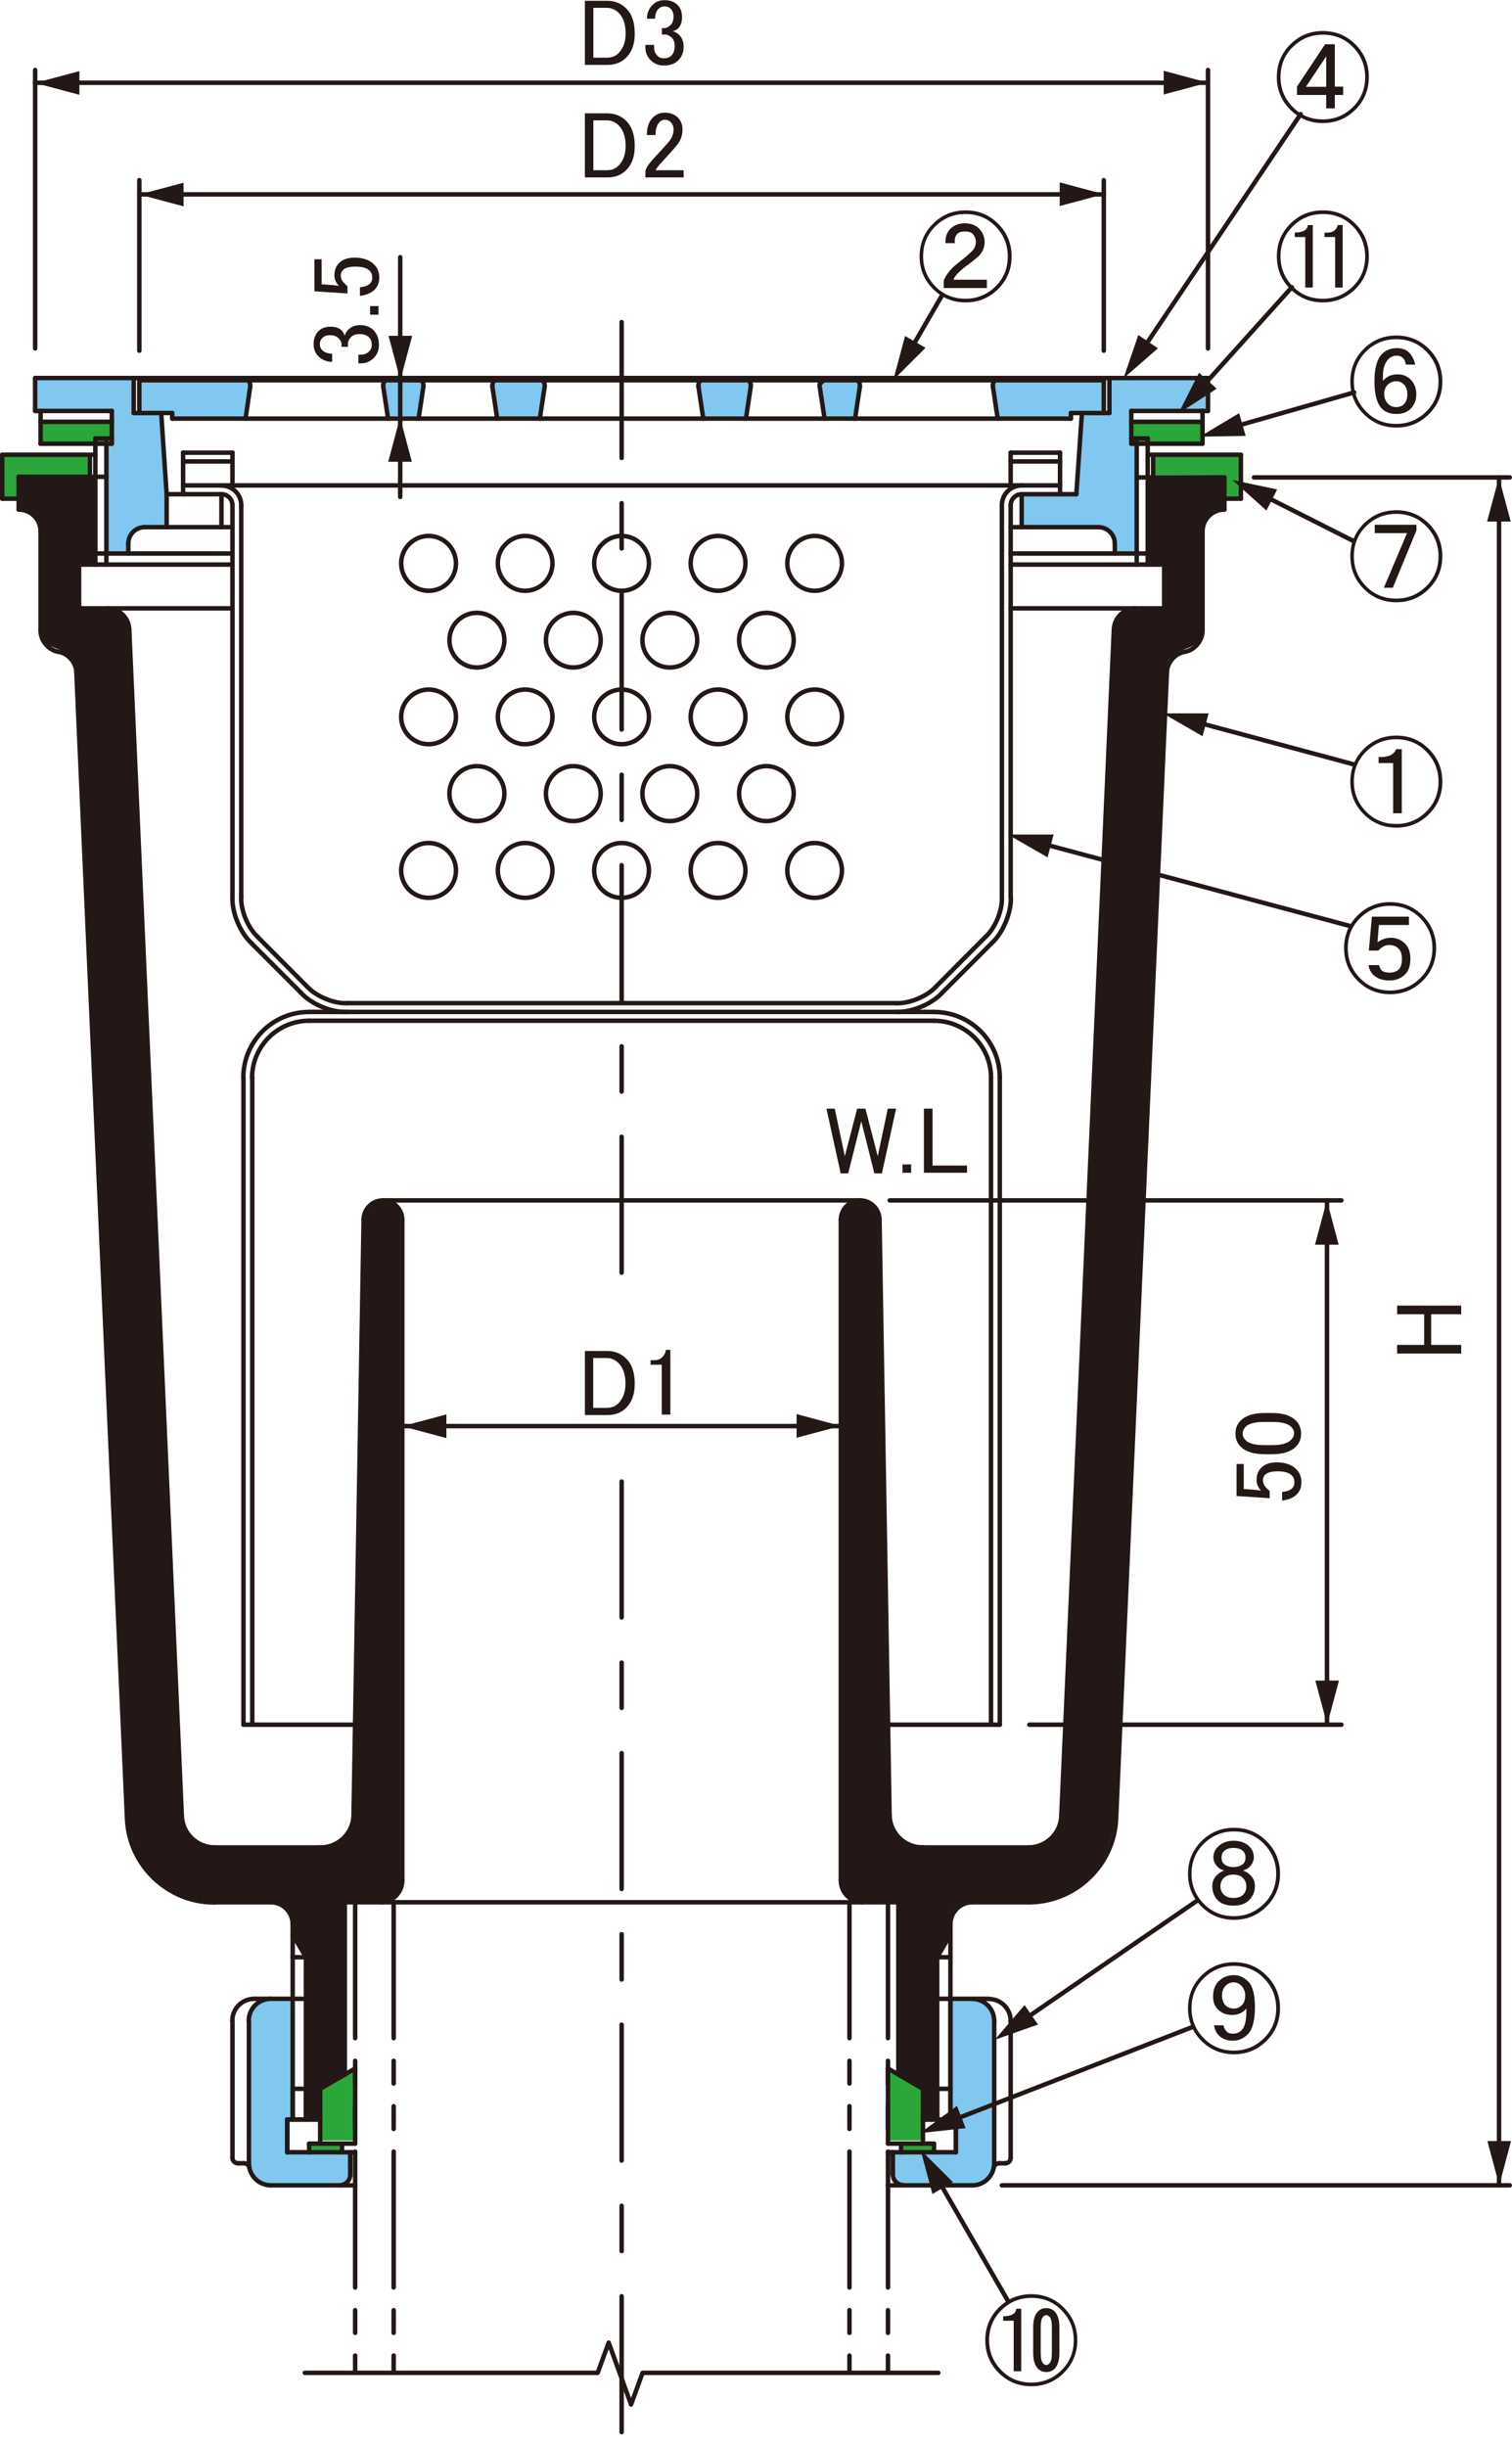 <?xml version="1.0" encoding="UTF-8"?>
<svg xmlns="http://www.w3.org/2000/svg" viewBox="0 0 94.64 153.08">
  <defs>
    <style>
      .cls-1, .cls-2, .cls-3 {
        fill: none;
        stroke: #231815;
        stroke-linecap: round;
        stroke-linejoin: round;
        stroke-width: .28px;
      }

      .cls-2 {
        stroke-dasharray: 8.5 1.42 1.42 1.42 1.42 1.42;
      }

      .cls-3 {
        stroke-dasharray: 8.5 2.83 2.83 2.83;
      }

      .cls-4 {
        fill: #80c8ef;
      }

      .cls-5 {
        fill: #231815;
      }

      .cls-6 {
        fill: #2aa738;
      }
    </style>
  </defs>
  <g id="_レイヤー_5" data-name="レイヤー 5">
    <path class="cls-5" d="M5.92,29.82l-4.7-.06-.06,2.02s1.05.24,1.14.53c.1.29.35.93.35.93l-.03,6.33s.06.45.29.67c.23.22.81.4.81.4,0,0,.73.43.89.59.16.16.21,1.07.21,1.07l3.19,71.62s.36,2.24,1.4,3.29c1.68,1.7,3.93,1.79,3.93,1.79h3.87s.67.13.86.41c.19.29.22.93.22.93l.21.96.66,1.11-.06,10.17h.99l.03-1.97,1.46-.9.03-10.74h1.78s1.13.04,1.46-.39c.45-.59.39-1.69.39-1.69l-.06-40.59s-.1-1.2-1.09-1.2-1.25,1.09-1.25,1.09l-.73,37.46s-.07.75-.45,1.1c-.38.35-1.07.7-1.07.7l-7.31.06s-.85-.12-1.24-.53-.67-1.35-.67-1.35l-3.23-74.3s-.14-.45-.3-.84c-.09-.23-.97-.46-.97-.46l-1.91-.05v-2.76h1.01l-.06-5.4Z"/>
    <rect class="cls-6" x="2.51" y="26.46" width="4.49" height="1.3"/>
    <polygon class="cls-6" points="5.63 29.72 5.63 28.37 .19 28.35 .19 31.1 1.17 31.1 1.17 29.76 5.63 29.72"/>
    <polygon class="cls-6" points="22.2 129.33 20.05 130.62 20 133.92 22.23 133.92 22.2 129.33"/>
    <rect class="cls-6" x="19.33" y="133.99" width="2.09" height=".62"/>
    <path class="cls-4" d="M18.38,124.99l-2,.03s-.28.28-.45.48-.34.73-.34.73l-.03,9.31s.25.59.45.76c.2.17.9.39.9.39l4.58-.03.28-.25.17-.28v-1.55l-3.94-.03-.03-2.02h.37l.03-7.54Z"/>
    <path class="cls-4" d="M2.2,23.7h6.19v2.14h1.7l.37,5.12-.03,2.02-1.45.02s-.47,0-.69.33c-.22.33-.23.64-.23.64l-.03.64-1.34.05-.04-7.13.34-.02v-1.78s-4.74-.06-4.74-.06l-.05-1.97Z"/>
    <polygon class="cls-4" points="8.73 23.84 15.54 23.81 15.7 24.07 15.7 24.32 15.36 26.17 10.79 26.2 10.76 25.87 8.7 25.81 8.73 23.84"/>
    <polygon class="cls-4" points="24.11 23.79 23.98 24.12 24.32 26.17 26.18 26.2 26.54 24.15 26.45 23.77 24.11 23.79"/>
    <polygon class="cls-4" points="30.98 23.81 30.81 24.2 31.17 26.17 33.79 26.24 34.14 24.23 33.95 23.79 30.98 23.81"/>
    <path class="cls-5" d="M71.88,29.82l4.7-.06.06,2.02s-1.05.24-1.14.53c-.1.29-.35.93-.35.93l.03,6.33s-.06.45-.29.67c-.23.22-.81.4-.81.4,0,0-.73.43-.89.59-.16.16-.21,1.07-.21,1.07l-3.19,71.62s-.36,2.24-1.4,3.29c-1.68,1.7-3.93,1.79-3.93,1.79h-3.87s-.67.13-.86.41c-.19.29-.22.93-.22.93l-.21.96-.66,1.11.06,10.17h-.99l-.03-1.97-1.46-.9-.03-10.74h-1.78s-1.13.04-1.46-.39c-.45-.59-.39-1.69-.39-1.69l.06-40.59s.1-1.2,1.09-1.2,1.25,1.09,1.25,1.09l.73,37.46s.07.75.45,1.1c.38.35,1.07.7,1.07.7l7.31.06s.85-.12,1.24-.53c.38-.42.67-1.35.67-1.35l3.23-74.3s.14-.45.3-.84c.09-.23.97-.46.97-.46l1.91-.05v-2.76h-1.01l.06-5.4Z"/>
    <rect class="cls-6" x="70.8" y="26.4" width="4.49" height="1.36"/>
    <polygon class="cls-6" points="72.17 29.72 72.17 28.37 77.61 28.35 77.61 31.1 76.63 31.1 76.63 29.76 72.17 29.72"/>
    <polygon class="cls-6" points="55.6 129.33 57.75 130.62 57.8 133.92 55.57 133.92 55.6 129.33"/>
    <rect class="cls-6" x="56.37" y="133.99" width="2.09" height=".62"/>
    <path class="cls-4" d="M59.42,124.99l2,.03s.28.28.45.48c.17.2.34.73.34.73l.03,9.31s-.25.59-.45.76c-.2.17-.9.39-.9.39l-4.58-.03-.28-.25-.17-.28v-1.55l3.94-.03.03-2.02h-.37l-.03-7.54Z"/>
    <polygon class="cls-4" points="69.07 23.84 62.26 23.81 62.1 24.07 62.1 24.32 62.44 26.17 67.01 26.2 67.04 25.87 69.1 25.81 69.07 23.84"/>
    <polygon class="cls-4" points="53.69 23.79 53.82 24.12 53.48 26.17 51.62 26.2 51.26 24.15 51.35 23.77 53.69 23.79"/>
    <polygon class="cls-4" points="46.82 23.81 46.99 24.2 46.63 26.17 44.01 26.24 43.66 24.23 43.85 23.79 46.82 23.81"/>
    <polygon class="cls-4" points="63.93 30.97 63.93 32.94 68.9 32.99 69.49 33.31 69.81 33.9 69.75 34.6 71.19 34.65 71.16 27.55 70.81 27.51 70.77 25.73 75.62 25.68 75.67 23.77 69.43 23.76 69.49 25.9 67.72 25.95 67.35 30.91 63.93 30.97"/>
  </g>
  <g id="_図" data-name="図">
    <g id="LINE">
      <line class="cls-1" x1="1.17" y1="29.83" x2="1.17" y2="31.88"/>
    </g>
    <g id="ARC">
      <path class="cls-1" d="M2.54,33.25c0-.76-.61-1.37-1.37-1.37h0"/>
    </g>
    <g id="LINE-2" data-name="LINE">
      <line class="cls-1" x1=".14" y1="28.45" x2=".14" y2="31.2"/>
    </g>
    <g id="LINE-3" data-name="LINE">
      <line class="cls-1" x1="1.52" y1="29.83" x2="1.52" y2="31.2"/>
    </g>
    <g id="LINE-4" data-name="LINE">
      <line class="cls-1" x1="5.97" y1="34.63" x2="5.97" y2="27.43"/>
    </g>
    <g id="LINE-5" data-name="LINE">
      <line class="cls-1" x1="2.54" y1="27.76" x2="2.54" y2="25.71"/>
    </g>
    <g id="LINE-6" data-name="LINE">
      <line class="cls-1" x1="2.54" y1="26.39" x2="7" y2="26.39"/>
    </g>
    <g id="LINE-7" data-name="LINE">
      <line class="cls-1" x1=".14" y1="28.45" x2="5.97" y2="28.45"/>
    </g>
    <g id="LINE-8" data-name="LINE">
      <line class="cls-1" x1="2.54" y1="27.76" x2="7" y2="27.76"/>
    </g>
    <g id="LINE-9" data-name="LINE">
      <line class="cls-1" x1="1.17" y1="29.83" x2="6.66" y2="29.83"/>
    </g>
    <g id="LINE-10" data-name="LINE">
      <line class="cls-1" x1="72.18" y1="28.5" x2="72.23" y2="28.45"/>
    </g>
    <g id="LINE-11" data-name="LINE">
      <line class="cls-1" x1="71.15" y1="27.77" x2="70.81" y2="27.42"/>
    </g>
    <g id="LINE-12" data-name="LINE">
      <line class="cls-1" x1="51.32" y1="24.02" x2="51.55" y2="23.79"/>
    </g>
    <g id="LINE-13" data-name="LINE">
      <line class="cls-1" x1="2.54" y1="33.25" x2="2.54" y2="39.43"/>
    </g>
    <g id="LINE-14" data-name="LINE">
      <line class="cls-1" x1="19.15" y1="122.45" x2="18.32" y2="122.45"/>
    </g>
    <g id="LINE-15" data-name="LINE">
      <line class="cls-1" x1="21.58" y1="129.79" x2="21.58" y2="119.01"/>
    </g>
    <g id="LINE-16" data-name="LINE">
      <line class="cls-1" x1="21.58" y1="119.01" x2="56.23" y2="119.01"/>
    </g>
    <g id="LINE-17" data-name="LINE">
      <line class="cls-1" x1="25.18" y1="117.64" x2="25.18" y2="76.32"/>
    </g>
    <g id="LINE-18" data-name="LINE">
      <line class="cls-1" x1="4.78" y1="42.07" x2="7.95" y2="113.77"/>
    </g>
    <g id="ARC-2" data-name="ARC">
      <path class="cls-1" d="M2.54,39.43c-.01.64.48,1.24,1.12,1.35"/>
    </g>
    <g id="ARC-3" data-name="ARC">
      <path class="cls-1" d="M4.78,42.07c-.01-.62-.51-1.19-1.11-1.29"/>
    </g>
    <g id="LINE-19" data-name="LINE">
      <line class="cls-1" x1="16.95" y1="119.01" x2="13.43" y2="119.01"/>
    </g>
    <g id="ARC-4" data-name="ARC">
      <path class="cls-1" d="M7.95,113.77c.11,2.92,2.56,5.27,5.48,5.25"/>
    </g>
    <g id="ARC-5" data-name="ARC">
      <path class="cls-1" d="M11.38,113.61c.04,1.1.96,1.97,2.06,1.97"/>
    </g>
    <g id="ARC-6" data-name="ARC">
      <path class="cls-1" d="M25.18,76.32c0-.67-.54-1.22-1.21-1.22s-1.2.53-1.21,1.2"/>
    </g>
    <g id="LINE-20" data-name="LINE">
      <line class="cls-1" x1="19.15" y1="122.45" x2="18.32" y2="121.02"/>
    </g>
    <g id="ARC-7" data-name="ARC">
      <path class="cls-1" d="M23.81,119.01c.76,0,1.37-.61,1.37-1.37h0"/>
    </g>
    <g id="ARC-8" data-name="ARC">
      <path class="cls-1" d="M20.07,115.58c1.12,0,2.04-.91,2.06-2.02"/>
    </g>
    <g id="LINE-21" data-name="LINE">
      <line class="cls-1" x1="22.76" y1="76.3" x2="22.13" y2="113.56"/>
    </g>
    <g id="LINE-22" data-name="LINE">
      <line class="cls-1" x1="4.95" y1="35.32" x2="4.95" y2="38.06"/>
    </g>
    <g id="LINE-23" data-name="LINE">
      <line class="cls-1" x1="8.09" y1="39.37" x2="11.38" y2="113.61"/>
    </g>
    <g id="LINE-24" data-name="LINE">
      <line class="cls-1" x1="20.07" y1="115.58" x2="13.43" y2="115.58"/>
    </g>
    <g id="LINE-25" data-name="LINE">
      <line class="cls-1" x1="75.27" y1="33.25" x2="75.27" y2="39.43"/>
    </g>
    <g id="LINE-26" data-name="LINE">
      <line class="cls-1" x1="59.49" y1="130.68" x2="59.49" y2="120.38"/>
    </g>
    <g id="LINE-27" data-name="LINE">
      <line class="cls-1" x1="58.66" y1="122.45" x2="59.49" y2="122.45"/>
    </g>
    <g id="LINE-28" data-name="LINE">
      <line class="cls-1" x1="56.23" y1="129.79" x2="56.23" y2="119.01"/>
    </g>
    <g id="LINE-29" data-name="LINE">
      <line class="cls-1" x1="52.63" y1="117.64" x2="52.63" y2="76.32"/>
    </g>
    <g id="LINE-30" data-name="LINE">
      <line class="cls-1" x1="73.04" y1="42.07" x2="69.86" y2="113.77"/>
    </g>
    <g id="ARC-9" data-name="ARC">
      <path class="cls-1" d="M76.64,31.88c-.76,0-1.37.61-1.37,1.37h0"/>
    </g>
    <g id="ARC-10" data-name="ARC">
      <path class="cls-1" d="M74.15,40.78c.63-.1,1.13-.71,1.12-1.35"/>
    </g>
    <g id="ARC-11" data-name="ARC">
      <path class="cls-1" d="M74.15,40.78c-.6.1-1.1.67-1.11,1.29"/>
    </g>
    <g id="LINE-31" data-name="LINE">
      <line class="cls-1" x1="60.86" y1="119.01" x2="64.38" y2="119.01"/>
    </g>
    <g id="ARC-12" data-name="ARC">
      <path class="cls-1" d="M64.38,119.01c2.92.02,5.37-2.33,5.48-5.25"/>
    </g>
    <g id="ARC-13" data-name="ARC">
      <path class="cls-1" d="M64.38,115.58c1.09,0,2.01-.87,2.05-1.97"/>
    </g>
    <g id="ARC-14" data-name="ARC">
      <path class="cls-1" d="M55.05,76.3c-.01-.67-.56-1.21-1.23-1.2-.66.02-1.19.56-1.19,1.22"/>
    </g>
    <g id="LINE-32" data-name="LINE">
      <line class="cls-1" x1="58.66" y1="122.45" x2="59.49" y2="121.02"/>
    </g>
    <g id="ARC-15" data-name="ARC">
      <path class="cls-1" d="M52.63,117.64c0,.76.61,1.37,1.37,1.37h0"/>
    </g>
    <g id="ARC-16" data-name="ARC">
      <path class="cls-1" d="M55.68,113.56c.02,1.12.94,2.02,2.06,2.02"/>
    </g>
    <g id="LINE-33" data-name="LINE">
      <line class="cls-1" x1="55.05" y1="76.3" x2="55.68" y2="113.56"/>
    </g>
    <g id="LINE-34" data-name="LINE">
      <line class="cls-1" x1="72.87" y1="35.32" x2="72.87" y2="38.06"/>
    </g>
    <g id="LINE-35" data-name="LINE">
      <line class="cls-1" x1="69.72" y1="39.37" x2="66.43" y2="113.61"/>
    </g>
    <g id="LINE-36" data-name="LINE">
      <line class="cls-1" x1="57.74" y1="115.58" x2="64.38" y2="115.58"/>
    </g>
    <g id="LINE-37" data-name="LINE">
      <line class="cls-1" x1="23.97" y1="75.1" x2="53.84" y2="75.1"/>
    </g>
    <g id="ARC-17" data-name="ARC">
      <path class="cls-1" d="M8.09,39.37c-.03-.73-.64-1.31-1.37-1.31"/>
    </g>
    <g id="ARC-18" data-name="ARC">
      <path class="cls-1" d="M71.09,38.06c-.73,0-1.34.58-1.37,1.31"/>
    </g>
    <g id="ARC-19" data-name="ARC">
      <path class="cls-1" d="M18.32,120.38c0-.75-.61-1.37-1.37-1.37h0"/>
    </g>
    <g id="LINE-38" data-name="LINE">
      <line class="cls-1" x1="5.63" y1="28.45" x2="5.63" y2="29.83"/>
    </g>
    <g id="LINE-39" data-name="LINE">
      <line class="cls-1" x1="77.67" y1="28.45" x2="77.67" y2="31.2"/>
    </g>
    <g id="LINE-40" data-name="LINE">
      <line class="cls-1" x1=".14" y1="31.2" x2="1.52" y2="31.2"/>
    </g>
    <g id="LINE-41" data-name="LINE">
      <line class="cls-1" x1="77.67" y1="31.2" x2="76.3" y2="31.2"/>
    </g>
    <g id="LINE-42" data-name="LINE">
      <line class="cls-1" x1="72.87" y1="35.32" x2="63.26" y2="35.32"/>
    </g>
    <g id="LINE-43" data-name="LINE">
      <line class="cls-1" x1="72.87" y1="38.06" x2="63.26" y2="38.06"/>
    </g>
    <g id="LINE-44" data-name="LINE">
      <line class="cls-1" x1="4.95" y1="35.32" x2="14.55" y2="35.32"/>
    </g>
    <g id="LINE-45" data-name="LINE">
      <line class="cls-1" x1="4.95" y1="38.06" x2="14.55" y2="38.06"/>
    </g>
    <g id="LINE-46" data-name="LINE">
      <line class="cls-1" x1="17.98" y1="134.65" x2="17.98" y2="132.6"/>
    </g>
    <g id="LINE-47" data-name="LINE">
      <line class="cls-1" x1="59.83" y1="134.65" x2="59.83" y2="132.6"/>
    </g>
    <g id="LINE-48" data-name="LINE">
      <line class="cls-1" x1="19.35" y1="134.11" x2="19.35" y2="134.65"/>
    </g>
    <g id="LINE-49" data-name="LINE">
      <line class="cls-1" x1="21.41" y1="134.11" x2="21.41" y2="134.65"/>
    </g>
    <g id="LINE-50" data-name="LINE">
      <line class="cls-1" x1="58.46" y1="134.11" x2="58.46" y2="134.65"/>
    </g>
    <g id="LINE-51" data-name="LINE">
      <line class="cls-1" x1="56.4" y1="134.11" x2="56.4" y2="134.65"/>
    </g>
    <g id="LINE-52" data-name="LINE">
      <line class="cls-1" x1="20.04" y1="130.68" x2="20.04" y2="134.11"/>
    </g>
    <g id="LINE-53" data-name="LINE">
      <line class="cls-1" x1="57.77" y1="130.68" x2="57.77" y2="134.11"/>
    </g>
    <g id="LINE-54" data-name="LINE">
      <line class="cls-1" x1="18.32" y1="132.6" x2="18.32" y2="130.68"/>
    </g>
    <g id="LINE-55" data-name="LINE">
      <line class="cls-1" x1="19.15" y1="130.68" x2="19.15" y2="132.6"/>
    </g>
    <g id="LINE-56" data-name="LINE">
      <line class="cls-1" x1="17.98" y1="132.6" x2="20.04" y2="132.6"/>
    </g>
    <g id="LINE-57" data-name="LINE">
      <line class="cls-1" x1="18.32" y1="130.68" x2="20.04" y2="130.68"/>
    </g>
    <g id="LINE-58" data-name="LINE">
      <line class="cls-1" x1="57.77" y1="130.68" x2="59.49" y2="130.68"/>
    </g>
    <g id="LINE-59" data-name="LINE">
      <line class="cls-1" x1="59.83" y1="132.6" x2="57.77" y2="132.6"/>
    </g>
    <g id="LINE-60" data-name="LINE">
      <line class="cls-1" x1="59.49" y1="132.6" x2="59.49" y2="130.68"/>
    </g>
    <g id="LINE-61" data-name="LINE">
      <line class="cls-1" x1="58.66" y1="130.68" x2="58.66" y2="132.6"/>
    </g>
    <g id="LINE-62" data-name="LINE">
      <line class="cls-1" x1="17.98" y1="134.65" x2="17.98" y2="132.6"/>
    </g>
    <g id="ARC-20" data-name="ARC">
      <path class="cls-1" d="M15.58,135.34c0,.76.61,1.38,1.38,1.38h0"/>
    </g>
    <g id="LINE-63" data-name="LINE">
      <line class="cls-1" x1="21.93" y1="136.02" x2="21.93" y2="134.65"/>
    </g>
    <g id="ARC-21" data-name="ARC">
      <path class="cls-1" d="M21.24,136.72c.38,0,.69-.31.69-.69h0"/>
    </g>
    <g id="LINE-64" data-name="LINE">
      <line class="cls-1" x1="59.83" y1="134.65" x2="59.83" y2="132.6"/>
    </g>
    <g id="LINE-65" data-name="LINE">
      <line class="cls-1" x1="59.49" y1="132.6" x2="59.49" y2="125.05"/>
    </g>
    <g id="ARC-22" data-name="ARC">
      <path class="cls-1" d="M60.86,136.72c.76,0,1.37-.62,1.37-1.38h0"/>
    </g>
    <g id="LINE-66" data-name="LINE">
      <line class="cls-1" x1="55.88" y1="136.02" x2="55.88" y2="134.65"/>
    </g>
    <g id="ARC-23" data-name="ARC">
      <path class="cls-1" d="M55.88,136.02c0,.39.31.69.69.69h0"/>
    </g>
    <g id="LINE-67" data-name="LINE">
      <line class="cls-1" x1="59.83" y1="132.6" x2="57.77" y2="132.6"/>
    </g>
    <g id="LINE-68" data-name="LINE">
      <line class="cls-1" x1="55.88" y1="136.02" x2="55.88" y2="134.65"/>
    </g>
    <g id="LINE-69" data-name="LINE">
      <line class="cls-1" x1="21.93" y1="136.02" x2="21.93" y2="134.65"/>
    </g>
    <g id="LINE-70" data-name="LINE">
      <line class="cls-1" x1="19.15" y1="125.05" x2="19.15" y2="122.45"/>
    </g>
    <g id="LINE-71" data-name="LINE">
      <line class="cls-1" x1="19.15" y1="125.05" x2="19.15" y2="132.6"/>
    </g>
    <g id="LINE-72" data-name="LINE">
      <line class="cls-1" x1="18.32" y1="132.6" x2="18.32" y2="130.89"/>
    </g>
    <g id="LINE-73" data-name="LINE">
      <line class="cls-1" x1="18.32" y1="130.68" x2="18.32" y2="120.38"/>
    </g>
    <g id="LINE-74" data-name="LINE">
      <line class="cls-1" x1="58.66" y1="130.68" x2="58.66" y2="132.6"/>
    </g>
    <g id="LINE-75" data-name="LINE">
      <line class="cls-1" x1="58.66" y1="130.68" x2="58.66" y2="122.45"/>
    </g>
    <g id="LINE-76" data-name="LINE">
      <line class="cls-1" x1="20.04" y1="132.6" x2="17.98" y2="132.6"/>
    </g>
    <g id="ARC-24" data-name="ARC">
      <path class="cls-1" d="M60.86,119.01c-.76,0-1.37.62-1.37,1.37h0"/>
    </g>
    <g id="ARC-25" data-name="ARC">
      <path class="cls-1" d="M62.92,135.34c.19,0,.34-.15.34-.34h0"/>
    </g>
    <g id="LINE-77" data-name="LINE">
      <line class="cls-1" x1="62.54" y1="135.34" x2="62.92" y2="135.34"/>
    </g>
    <g id="ARC-26" data-name="ARC">
      <path class="cls-1" d="M62.54,135.34c-.16,0-.3.12-.34.27"/>
    </g>
    <g id="ARC-27" data-name="ARC">
      <path class="cls-1" d="M14.55,135c0,.19.16.34.34.34h0"/>
    </g>
    <g id="LINE-78" data-name="LINE">
      <line class="cls-1" x1="15.27" y1="135.34" x2="14.89" y2="135.34"/>
    </g>
    <g id="ARC-28" data-name="ARC">
      <path class="cls-1" d="M15.61,135.61c-.03-.15-.18-.28-.34-.27"/>
    </g>
    <g id="LINE-79" data-name="LINE">
      <line class="cls-1" x1="72.18" y1="28.45" x2="72.18" y2="29.87"/>
    </g>
    <g id="LINE-80" data-name="LINE">
      <line class="cls-1" x1="76.64" y1="29.87" x2="76.64" y2="31.88"/>
    </g>
    <g id="LINE-81" data-name="LINE">
      <line class="cls-1" x1="76.3" y1="29.87" x2="76.3" y2="31.2"/>
    </g>
    <g id="ARC-29" data-name="ARC">
      <path class="cls-1" d="M15.92,125.05c-.76,0-1.38.61-1.38,1.37h0"/>
    </g>
    <g id="ARC-30" data-name="ARC">
      <path class="cls-1" d="M16.95,125.05c-.76,0-1.38.61-1.38,1.37h0"/>
    </g>
    <g id="ARC-31" data-name="ARC">
      <path class="cls-1" d="M62.23,126.43c0-.76-.61-1.37-1.37-1.37h0"/>
    </g>
    <g id="ARC-32" data-name="ARC">
      <path class="cls-1" d="M63.26,126.43c0-.76-.61-1.37-1.37-1.37h0"/>
    </g>
    <g id="LINE-82" data-name="LINE">
      <line class="cls-1" x1="62.23" y1="135.34" x2="62.23" y2="126.43"/>
    </g>
    <g id="LINE-83" data-name="LINE">
      <line class="cls-1" x1="58.66" y1="125.05" x2="61.89" y2="125.05"/>
    </g>
    <g id="LINE-84" data-name="LINE">
      <line class="cls-1" x1="63.26" y1="126.43" x2="63.26" y2="135"/>
    </g>
    <g id="LINE-85" data-name="LINE">
      <line class="cls-1" x1="15.92" y1="125.05" x2="19.15" y2="125.05"/>
    </g>
    <g id="LINE-86" data-name="LINE">
      <line class="cls-1" x1="14.55" y1="126.43" x2="14.55" y2="135"/>
    </g>
    <g id="LINE-87" data-name="LINE">
      <line class="cls-1" x1="15.58" y1="135.34" x2="15.58" y2="126.43"/>
    </g>
    <g id="LINE-88" data-name="LINE">
      <line class="cls-1" x1="6.66" y1="34.63" x2="6.66" y2="27.43"/>
    </g>
    <g id="LINE-89" data-name="LINE">
      <line class="cls-1" x1="5.97" y1="27.43" x2="7" y2="27.43"/>
    </g>
    <g id="LINE-90" data-name="LINE">
      <line class="cls-1" x1="7" y1="25.71" x2="2.2" y2="25.71"/>
    </g>
    <g id="LINE-91" data-name="LINE">
      <line class="cls-1" x1="2.2" y1="25.71" x2="2.2" y2="23.65"/>
    </g>
    <g id="LINE-92" data-name="LINE">
      <line class="cls-1" x1="71.84" y1="34.63" x2="71.84" y2="27.43"/>
    </g>
    <g id="LINE-93" data-name="LINE">
      <line class="cls-1" x1="71.15" y1="34.63" x2="71.15" y2="27.43"/>
    </g>
    <g id="LINE-94" data-name="LINE">
      <line class="cls-1" x1="71.84" y1="27.43" x2="70.81" y2="27.43"/>
    </g>
    <g id="LINE-95" data-name="LINE">
      <line class="cls-1" x1="70.81" y1="27.76" x2="70.81" y2="25.71"/>
    </g>
    <g id="LINE-96" data-name="LINE">
      <line class="cls-1" x1="75.61" y1="25.71" x2="75.61" y2="23.65"/>
    </g>
    <g id="LINE-97" data-name="LINE">
      <line class="cls-1" x1="75.61" y1="23.65" x2="2.2" y2="23.65"/>
    </g>
    <g id="LINE-98" data-name="LINE">
      <line class="cls-1" x1="70.81" y1="25.71" x2="75.61" y2="25.71"/>
    </g>
    <g id="LINE-99" data-name="LINE">
      <line class="cls-1" x1="75.27" y1="26.39" x2="70.81" y2="26.39"/>
    </g>
    <g id="LINE-100" data-name="LINE">
      <line class="cls-1" x1="75.27" y1="27.76" x2="75.27" y2="25.71"/>
    </g>
    <g id="CIRCLE">
      <path class="cls-1" d="M28.54,35.24c0-.94-.77-1.71-1.71-1.71s-1.72.77-1.72,1.71.76,1.72,1.72,1.72,1.71-.77,1.71-1.72h0Z"/>
    </g>
    <g id="CIRCLE-2" data-name="CIRCLE">
      <path class="cls-1" d="M34.58,35.24c0-.94-.77-1.71-1.71-1.71s-1.71.77-1.71,1.71.76,1.72,1.71,1.72,1.71-.77,1.71-1.72h0Z"/>
    </g>
    <g id="CIRCLE-3" data-name="CIRCLE">
      <path class="cls-1" d="M40.62,35.24c0-.94-.77-1.71-1.71-1.71s-1.72.77-1.72,1.71.77,1.72,1.72,1.72,1.71-.77,1.71-1.72h0Z"/>
    </g>
    <g id="CIRCLE-4" data-name="CIRCLE">
      <path class="cls-1" d="M46.66,35.24c0-.94-.77-1.71-1.72-1.71s-1.71.77-1.71,1.71.77,1.72,1.71,1.72,1.72-.77,1.72-1.72h0Z"/>
    </g>
    <g id="CIRCLE-5" data-name="CIRCLE">
      <path class="cls-1" d="M52.7,35.24c0-.94-.77-1.71-1.71-1.71s-1.71.77-1.71,1.71.77,1.72,1.71,1.72,1.71-.77,1.71-1.72h0Z"/>
    </g>
    <g id="CIRCLE-6" data-name="CIRCLE">
      <path class="cls-1" d="M28.54,44.85c0-.95-.77-1.71-1.71-1.71s-1.72.77-1.72,1.71.76,1.71,1.72,1.71,1.71-.77,1.71-1.71h0Z"/>
    </g>
    <g id="CIRCLE-7" data-name="CIRCLE">
      <path class="cls-1" d="M34.58,44.85c0-.95-.77-1.71-1.71-1.71s-1.71.77-1.71,1.71.76,1.71,1.71,1.71,1.71-.77,1.71-1.71h0Z"/>
    </g>
    <g id="CIRCLE-8" data-name="CIRCLE">
      <path class="cls-1" d="M40.62,44.85c0-.95-.77-1.71-1.71-1.71s-1.72.77-1.72,1.71.77,1.71,1.72,1.71,1.71-.77,1.71-1.71h0Z"/>
    </g>
    <g id="CIRCLE-9" data-name="CIRCLE">
      <path class="cls-1" d="M46.66,44.85c0-.95-.77-1.71-1.72-1.71s-1.71.77-1.71,1.71.77,1.71,1.71,1.71,1.72-.77,1.72-1.71h0Z"/>
    </g>
    <g id="CIRCLE-10" data-name="CIRCLE">
      <path class="cls-1" d="M52.7,44.85c0-.95-.77-1.71-1.71-1.71s-1.71.77-1.71,1.71.77,1.71,1.71,1.71,1.71-.77,1.71-1.71h0Z"/>
    </g>
    <g id="CIRCLE-11" data-name="CIRCLE">
      <path class="cls-1" d="M28.54,54.46c0-.95-.77-1.72-1.71-1.72s-1.72.77-1.72,1.72.76,1.71,1.72,1.71,1.71-.76,1.71-1.71h0Z"/>
    </g>
    <g id="CIRCLE-12" data-name="CIRCLE">
      <path class="cls-1" d="M34.58,54.46c0-.95-.77-1.72-1.71-1.72s-1.71.77-1.71,1.72.76,1.71,1.71,1.71,1.71-.76,1.71-1.71h0Z"/>
    </g>
    <g id="CIRCLE-13" data-name="CIRCLE">
      <path class="cls-1" d="M40.62,54.46c0-.95-.77-1.72-1.71-1.72s-1.72.77-1.72,1.72.77,1.71,1.72,1.71,1.71-.76,1.71-1.71h0Z"/>
    </g>
    <g id="CIRCLE-14" data-name="CIRCLE">
      <path class="cls-1" d="M46.66,54.46c0-.95-.77-1.72-1.72-1.72s-1.71.77-1.71,1.72.77,1.71,1.71,1.71,1.72-.76,1.72-1.71h0Z"/>
    </g>
    <g id="CIRCLE-15" data-name="CIRCLE">
      <path class="cls-1" d="M52.7,54.46c0-.95-.77-1.72-1.71-1.72s-1.71.77-1.71,1.72.77,1.71,1.71,1.71,1.71-.76,1.71-1.71h0Z"/>
    </g>
    <g id="CIRCLE-16" data-name="CIRCLE">
      <path class="cls-1" d="M31.57,40.05c0-.94-.77-1.71-1.72-1.71s-1.72.77-1.72,1.71.77,1.71,1.72,1.71,1.72-.77,1.72-1.71h0Z"/>
    </g>
    <g id="CIRCLE-17" data-name="CIRCLE">
      <path class="cls-1" d="M31.57,49.65c0-.94-.77-1.72-1.72-1.72s-1.72.77-1.72,1.72.77,1.72,1.72,1.72,1.72-.77,1.72-1.72h0Z"/>
    </g>
    <g id="CIRCLE-18" data-name="CIRCLE">
      <path class="cls-1" d="M37.6,40.05c0-.94-.77-1.71-1.71-1.71s-1.72.77-1.72,1.71.77,1.71,1.72,1.71,1.71-.77,1.71-1.71h0Z"/>
    </g>
    <g id="CIRCLE-19" data-name="CIRCLE">
      <path class="cls-1" d="M37.6,49.65c0-.94-.77-1.72-1.71-1.72s-1.72.77-1.72,1.72.77,1.72,1.72,1.72,1.71-.77,1.71-1.72h0Z"/>
    </g>
    <g id="CIRCLE-20" data-name="CIRCLE">
      <path class="cls-1" d="M43.64,40.05c0-.94-.76-1.71-1.71-1.71s-1.72.77-1.72,1.71.76,1.71,1.72,1.71,1.71-.77,1.71-1.71h0Z"/>
    </g>
    <g id="CIRCLE-21" data-name="CIRCLE">
      <path class="cls-1" d="M43.64,49.65c0-.94-.76-1.72-1.71-1.72s-1.72.77-1.72,1.72.76,1.72,1.72,1.72,1.71-.77,1.71-1.72h0Z"/>
    </g>
    <g id="CIRCLE-22" data-name="CIRCLE">
      <path class="cls-1" d="M49.68,40.05c0-.94-.77-1.71-1.71-1.71s-1.71.77-1.71,1.71.76,1.71,1.71,1.71,1.71-.77,1.71-1.71h0Z"/>
    </g>
    <g id="CIRCLE-23" data-name="CIRCLE">
      <path class="cls-1" d="M49.68,49.65c0-.94-.77-1.72-1.71-1.72s-1.71.77-1.71,1.72.76,1.72,1.71,1.72,1.71-.77,1.71-1.72h0Z"/>
    </g>
    <g id="LINE-101" data-name="LINE">
      <line class="cls-1" x1="69.44" y1="23.65" x2="69.44" y2="25.84"/>
    </g>
    <g id="LINE-102" data-name="LINE">
      <line class="cls-1" x1="63.95" y1="32.98" x2="63.95" y2="30.92"/>
    </g>
    <g id="ARC-33" data-name="ARC">
      <path class="cls-1" d="M69.78,34.01c0-.57-.46-1.03-1.03-1.03h0"/>
    </g>
    <g id="LINE-103" data-name="LINE">
      <line class="cls-1" x1="69.78" y1="34.01" x2="69.78" y2="34.63"/>
    </g>
    <g id="LINE-104" data-name="LINE">
      <line class="cls-1" x1="68.75" y1="32.98" x2="63.26" y2="32.98"/>
    </g>
    <g id="LINE-105" data-name="LINE">
      <line class="cls-1" x1="66.35" y1="28.32" x2="63.26" y2="28.32"/>
    </g>
    <g id="LINE-106" data-name="LINE">
      <line class="cls-1" x1="66.35" y1="28.87" x2="63.26" y2="28.87"/>
    </g>
    <g id="LINE-107" data-name="LINE">
      <line class="cls-1" x1="63.26" y1="28.32" x2="63.26" y2="30.37"/>
    </g>
    <g id="LINE-108" data-name="LINE">
      <line class="cls-1" x1="66.35" y1="28.32" x2="66.35" y2="30.92"/>
    </g>
    <g id="LINE-109" data-name="LINE">
      <line class="cls-1" x1="11.46" y1="30.37" x2="66.35" y2="30.37"/>
    </g>
    <g id="ARC-34" data-name="ARC">
      <path class="cls-1" d="M63.95,30.37c-.68,0-1.24.55-1.24,1.23h0"/>
    </g>
    <g id="ARC-35" data-name="ARC">
      <path class="cls-1" d="M63.95,30.92c-.38,0-.69.31-.69.69h0"/>
    </g>
    <g id="LINE-110" data-name="LINE">
      <line class="cls-1" x1="63.26" y1="31.61" x2="63.26" y2="56.11"/>
    </g>
    <g id="LINE-111" data-name="LINE">
      <line class="cls-1" x1="62.71" y1="31.61" x2="62.71" y2="56.11"/>
    </g>
    <g id="ARC-36" data-name="ARC">
      <path class="cls-1" d="M61.67,58.63c.62-.55,1.09-1.69,1.04-2.52"/>
    </g>
    <g id="ARC-37" data-name="ARC">
      <path class="cls-1" d="M62.06,59.02c.71-.63,1.26-1.95,1.21-2.91"/>
    </g>
    <g id="LINE-112" data-name="LINE">
      <line class="cls-1" x1="62.06" y1="59.02" x2="58.98" y2="62.1"/>
    </g>
    <g id="LINE-113" data-name="LINE">
      <line class="cls-1" x1="61.67" y1="58.63" x2="58.59" y2="61.72"/>
    </g>
    <g id="ARC-38" data-name="ARC">
      <path class="cls-1" d="M56.07,63.31c.96.05,2.28-.5,2.91-1.21"/>
    </g>
    <g id="ARC-39" data-name="ARC">
      <path class="cls-1" d="M56.07,62.76c.83.05,1.98-.43,2.52-1.04"/>
    </g>
    <g id="LINE-114" data-name="LINE">
      <line class="cls-1" x1="55.6" y1="107.9" x2="62.58" y2="107.9"/>
    </g>
    <g id="LINE-115" data-name="LINE">
      <line class="cls-1" x1="15.24" y1="107.9" x2="22.21" y2="107.9"/>
    </g>
    <g id="LINE-116" data-name="LINE">
      <line class="cls-1" x1="15.75" y1="59.02" x2="18.83" y2="62.1"/>
    </g>
    <g id="LINE-117" data-name="LINE">
      <line class="cls-1" x1="16.14" y1="58.63" x2="19.22" y2="61.72"/>
    </g>
    <g id="ARC-40" data-name="ARC">
      <path class="cls-1" d="M14.55,56.11c-.05.96.49,2.28,1.21,2.91"/>
    </g>
    <g id="ARC-41" data-name="ARC">
      <path class="cls-1" d="M15.1,56.11c-.05.83.43,1.97,1.05,2.52"/>
    </g>
    <g id="LINE-118" data-name="LINE">
      <line class="cls-1" x1="11.46" y1="28.32" x2="14.55" y2="28.32"/>
    </g>
    <g id="LINE-119" data-name="LINE">
      <line class="cls-1" x1="11.46" y1="28.87" x2="14.55" y2="28.87"/>
    </g>
    <g id="LINE-120" data-name="LINE">
      <line class="cls-1" x1="14.55" y1="28.32" x2="14.55" y2="30.37"/>
    </g>
    <g id="LINE-121" data-name="LINE">
      <line class="cls-1" x1="11.46" y1="28.32" x2="11.46" y2="30.92"/>
    </g>
    <g id="ARC-42" data-name="ARC">
      <path class="cls-1" d="M14.55,31.61c0-.38-.3-.69-.68-.69h0"/>
    </g>
    <g id="LINE-122" data-name="LINE">
      <line class="cls-1" x1="8.37" y1="23.65" x2="8.37" y2="25.84"/>
    </g>
    <g id="LINE-123" data-name="LINE">
      <line class="cls-1" x1="13.86" y1="32.98" x2="13.86" y2="30.92"/>
    </g>
    <g id="LINE-124" data-name="LINE">
      <line class="cls-1" x1="9.06" y1="32.98" x2="14.55" y2="32.98"/>
    </g>
    <g id="ARC-43" data-name="ARC">
      <path class="cls-1" d="M9.06,32.98c-.57,0-1.03.46-1.03,1.03h0"/>
    </g>
    <g id="LINE-125" data-name="LINE">
      <line class="cls-1" x1="8.03" y1="34.01" x2="8.03" y2="34.63"/>
    </g>
    <g id="LINE-126" data-name="LINE">
      <line class="cls-1" x1="67.03" y1="25.84" x2="67.03" y2="26.19"/>
    </g>
    <g id="LINE-127" data-name="LINE">
      <line class="cls-1" x1="69.44" y1="25.84" x2="67.03" y2="25.84"/>
    </g>
    <g id="LINE-128" data-name="LINE">
      <line class="cls-1" x1="10.78" y1="25.84" x2="10.78" y2="26.19"/>
    </g>
    <g id="LINE-129" data-name="LINE">
      <line class="cls-1" x1="8.37" y1="25.84" x2="10.78" y2="25.84"/>
    </g>
    <g id="LINE-130" data-name="LINE">
      <line class="cls-1" x1="67.03" y1="26.19" x2="10.78" y2="26.19"/>
    </g>
    <g id="LINE-131" data-name="LINE">
      <line class="cls-1" x1="69.09" y1="25.84" x2="69.09" y2="23.79"/>
    </g>
    <g id="LINE-132" data-name="LINE">
      <line class="cls-1" x1="8.72" y1="25.84" x2="8.72" y2="23.79"/>
    </g>
    <g id="LINE-133" data-name="LINE">
      <line class="cls-1" x1="69.09" y1="23.79" x2="8.72" y2="23.79"/>
    </g>
    <g id="LINE-134" data-name="LINE">
      <line class="cls-1" x1="67.37" y1="30.92" x2="67.72" y2="25.84"/>
    </g>
    <g id="LINE-135" data-name="LINE">
      <line class="cls-1" x1="63.95" y1="30.92" x2="67.37" y2="30.92"/>
    </g>
    <g id="LINE-136" data-name="LINE">
      <line class="cls-1" x1="10.43" y1="30.92" x2="10.09" y2="25.84"/>
    </g>
    <g id="LINE-137" data-name="LINE">
      <line class="cls-1" x1="10.43" y1="30.92" x2="13.86" y2="30.92"/>
    </g>
    <g id="LINE-138" data-name="LINE">
      <line class="cls-1" x1="10.43" y1="30.92" x2="10.43" y2="32.98"/>
    </g>
    <g id="ARC-44" data-name="ARC">
      <path class="cls-1" d="M43.86,23.79c-.11.09-.17.28-.14.41"/>
    </g>
    <g id="LINE-139" data-name="LINE">
      <line class="cls-1" x1="44.02" y1="26.19" x2="43.72" y2="24.2"/>
    </g>
    <g id="ARC-45" data-name="ARC">
      <path class="cls-1" d="M34.09,24.2c.03-.14-.03-.32-.14-.41"/>
    </g>
    <g id="LINE-140" data-name="LINE">
      <line class="cls-1" x1="33.79" y1="26.19" x2="34.09" y2="24.2"/>
    </g>
    <g id="ARC-46" data-name="ARC">
      <path class="cls-1" d="M26.5,24.2c.03-.14-.03-.32-.14-.41"/>
    </g>
    <g id="LINE-141" data-name="LINE">
      <line class="cls-1" x1="26.2" y1="26.19" x2="26.5" y2="24.2"/>
    </g>
    <g id="ARC-47" data-name="ARC">
      <path class="cls-1" d="M15.66,24.2c.03-.14-.03-.32-.14-.41"/>
    </g>
    <g id="LINE-142" data-name="LINE">
      <line class="cls-1" x1="15.37" y1="26.19" x2="15.66" y2="24.2"/>
    </g>
    <g id="ARC-48" data-name="ARC">
      <path class="cls-1" d="M46.99,24.2c.03-.14-.03-.32-.14-.41"/>
    </g>
    <g id="LINE-143" data-name="LINE">
      <line class="cls-1" x1="46.69" y1="26.19" x2="46.99" y2="24.2"/>
    </g>
    <g id="ARC-49" data-name="ARC">
      <path class="cls-1" d="M53.82,24.2c.03-.14-.04-.32-.14-.41"/>
    </g>
    <g id="LINE-144" data-name="LINE">
      <line class="cls-1" x1="53.52" y1="26.19" x2="53.82" y2="24.2"/>
    </g>
    <g id="ARC-50" data-name="ARC">
      <path class="cls-1" d="M51.45,23.79c-.11.09-.17.28-.14.41"/>
    </g>
    <g id="LINE-145" data-name="LINE">
      <line class="cls-1" x1="51.61" y1="26.19" x2="51.31" y2="24.2"/>
    </g>
    <g id="ARC-51" data-name="ARC">
      <path class="cls-1" d="M62.29,23.79c-.11.09-.17.28-.14.41"/>
    </g>
    <g id="LINE-146" data-name="LINE">
      <line class="cls-1" x1="62.45" y1="26.19" x2="62.15" y2="24.2"/>
    </g>
    <g id="ARC-52" data-name="ARC">
      <path class="cls-1" d="M30.96,23.79c-.1.09-.16.28-.14.41"/>
    </g>
    <g id="LINE-147" data-name="LINE">
      <line class="cls-1" x1="31.12" y1="26.19" x2="30.82" y2="24.2"/>
    </g>
    <g id="ARC-53" data-name="ARC">
      <path class="cls-1" d="M24.13,23.79c-.11.09-.17.28-.14.41"/>
    </g>
    <g id="LINE-148" data-name="LINE">
      <line class="cls-1" x1="24.29" y1="26.19" x2="23.99" y2="24.2"/>
    </g>
    <g id="LINE-149" data-name="LINE">
      <line class="cls-1" x1="70.81" y1="27.76" x2="75.27" y2="27.76"/>
    </g>
    <g id="LINE-150" data-name="LINE">
      <line class="cls-1" x1="77.67" y1="28.45" x2="71.84" y2="28.45"/>
    </g>
    <g id="LINE-151" data-name="LINE">
      <line class="cls-1" x1="7" y1="27.76" x2="7" y2="25.71"/>
    </g>
    <g id="LINE-152" data-name="LINE">
      <line class="cls-1" x1="5.97" y1="34.63" x2="14.55" y2="34.63"/>
    </g>
    <g id="LINE-153" data-name="LINE">
      <line class="cls-1" x1="71.84" y1="34.63" x2="63.26" y2="34.63"/>
    </g>
    <g id="LINE-154" data-name="LINE">
      <line class="cls-1" x1="71.15" y1="34.63" x2="71.15" y2="35.32"/>
    </g>
    <g id="LINE-155" data-name="LINE">
      <line class="cls-1" x1="71.84" y1="34.63" x2="71.84" y2="35.32"/>
    </g>
    <g id="LINE-156" data-name="LINE">
      <line class="cls-1" x1="6.66" y1="34.63" x2="6.66" y2="35.32"/>
    </g>
    <g id="LINE-157" data-name="LINE">
      <line class="cls-1" x1="5.97" y1="34.63" x2="5.97" y2="35.32"/>
    </g>
    <g id="LINE-158" data-name="LINE">
      <line class="cls-1" x1="76.64" y1="29.87" x2="71.15" y2="29.87"/>
    </g>
    <g id="LINE-159" data-name="LINE">
      <line class="cls-2" x1="24.64" y1="119.01" x2="24.64" y2="148.45"/>
    </g>
    <g id="LINE-160" data-name="LINE">
      <line class="cls-2" x1="53.17" y1="119.01" x2="53.17" y2="148.45"/>
    </g>
    <g id="LWPOLYLINE">
      <polyline class="cls-1" points="19.08 148.45 37.41 148.45 38.1 146.56 39.5 150.43 40.22 148.45 58.73 148.45"/>
    </g>
    <g id="LINE-161" data-name="LINE">
      <line class="cls-1" x1="55.58" y1="129.41" x2="55.58" y2="134.11"/>
    </g>
    <g id="LINE-162" data-name="LINE">
      <line class="cls-1" x1="22.23" y1="129.41" x2="22.23" y2="134.11"/>
    </g>
    <g id="LINE-163" data-name="LINE">
      <line class="cls-1" x1="22.23" y1="129.41" x2="20.04" y2="130.68"/>
    </g>
    <g id="LINE-164" data-name="LINE">
      <line class="cls-1" x1="55.58" y1="129.41" x2="57.77" y2="130.68"/>
    </g>
    <g id="LINE-165" data-name="LINE">
      <line class="cls-2" x1="22.23" y1="119.01" x2="22.23" y2="148.45"/>
    </g>
    <g id="LINE-166" data-name="LINE">
      <line class="cls-2" x1="55.58" y1="119.01" x2="55.58" y2="148.45"/>
    </g>
    <g id="LINE-167" data-name="LINE">
      <line class="cls-3" x1="38.91" y1="92.69" x2="38.91" y2="152.94"/>
      <line class="cls-3" x1="38.91" y1="20.15" x2="38.91" y2="79.82"/>
    </g>
    <g id="LINE-168" data-name="LINE">
      <line class="cls-1" x1="19.35" y1="134.11" x2="22.23" y2="134.11"/>
    </g>
    <g id="LINE-169" data-name="LINE">
      <line class="cls-1" x1="22.23" y1="134.65" x2="17.98" y2="134.65"/>
    </g>
    <g id="LINE-170" data-name="LINE">
      <line class="cls-1" x1="16.95" y1="136.72" x2="22.23" y2="136.72"/>
    </g>
    <g id="LINE-171" data-name="LINE">
      <line class="cls-1" x1="55.58" y1="134.11" x2="58.46" y2="134.11"/>
    </g>
    <g id="LINE-172" data-name="LINE">
      <line class="cls-1" x1="59.83" y1="134.65" x2="55.58" y2="134.65"/>
    </g>
    <g id="LINE-173" data-name="LINE">
      <line class="cls-1" x1="55.58" y1="136.72" x2="60.86" y2="136.72"/>
    </g>
    <g id="LINE-174" data-name="LINE">
      <line class="cls-1" x1="15.24" y1="107.9" x2="15.24" y2="67.42"/>
    </g>
    <g id="LINE-175" data-name="LINE">
      <line class="cls-1" x1="15.79" y1="107.9" x2="15.79" y2="67.42"/>
    </g>
    <g id="ARC-54" data-name="ARC">
      <path class="cls-1" d="M19.35,63.31c-2.28,0-4.12,1.84-4.12,4.11h0"/>
    </g>
    <g id="ARC-55" data-name="ARC">
      <path class="cls-1" d="M19.35,63.86c-1.97,0-3.57,1.6-3.57,3.56h0"/>
    </g>
    <g id="LINE-176" data-name="LINE">
      <line class="cls-1" x1="58.46" y1="63.31" x2="19.35" y2="63.31"/>
    </g>
    <g id="LINE-177" data-name="LINE">
      <line class="cls-1" x1="58.46" y1="63.86" x2="19.35" y2="63.86"/>
    </g>
    <g id="ARC-56" data-name="ARC">
      <path class="cls-1" d="M19.22,61.72c.55.61,1.7,1.09,2.52,1.04"/>
    </g>
    <g id="ARC-57" data-name="ARC">
      <path class="cls-1" d="M18.83,62.1c.63.72,1.96,1.27,2.91,1.21"/>
    </g>
    <g id="LINE-178" data-name="LINE">
      <line class="cls-1" x1="21.74" y1="62.76" x2="56.07" y2="62.76"/>
    </g>
    <g id="ARC-58" data-name="ARC">
      <path class="cls-1" d="M62.58,67.42c0-2.27-1.84-4.11-4.12-4.11h0"/>
    </g>
    <g id="ARC-59" data-name="ARC">
      <path class="cls-1" d="M62.03,67.42c0-1.97-1.6-3.56-3.57-3.56h0"/>
    </g>
    <g id="LINE-179" data-name="LINE">
      <line class="cls-1" x1="62.58" y1="107.9" x2="62.58" y2="67.42"/>
    </g>
    <g id="LINE-180" data-name="LINE">
      <line class="cls-1" x1="62.03" y1="107.9" x2="62.03" y2="67.42"/>
    </g>
    <g id="LINE-181" data-name="LINE">
      <line class="cls-1" x1="14.55" y1="31.61" x2="14.55" y2="56.11"/>
    </g>
    <g id="LINE-182" data-name="LINE">
      <line class="cls-1" x1="15.1" y1="31.61" x2="15.1" y2="56.11"/>
    </g>
    <g id="ARC-60" data-name="ARC">
      <path class="cls-1" d="M15.1,31.61c0-.68-.55-1.23-1.23-1.23h0"/>
    </g>
  </g>
  <g id="_レイヤー_6" data-name="レイヤー 6">
    <g>
      <g>
        <line class="cls-1" x1="75.26" y1="24.19" x2="80.86" y2="17.97"/>
        <polygon class="cls-5" points="75.05 23.32 73.75 25.88 76.15 24.32 75.05 23.32"/>
      </g>
      <g>
        <line class="cls-1" x1="57.03" y1="21.82" x2="58.98" y2="18.45"/>
        <polygon class="cls-5" points="56.65 21.02 55.91 23.78 57.93 21.76 56.65 21.02"/>
      </g>
      <g>
        <line class="cls-1" x1="71.57" y1="21.79" x2="81.41" y2="7.14"/>
        <polygon class="cls-5" points="71.25 20.96 70.32 23.67 72.48 21.79 71.25 20.96"/>
      </g>
      <g>
        <line class="cls-1" x1="77.27" y1="26.69" x2="84.76" y2="24.55"/>
        <polygon class="cls-5" points="77.56 25.85 75.1 27.32 77.97 27.27 77.56 25.85"/>
      </g>
      <g>
        <line class="cls-1" x1="74.98" y1="45.2" x2="84.73" y2="47.82"/>
        <polygon class="cls-5" points="75.65 44.63 72.79 44.63 75.27 46.06 75.65 44.63"/>
      </g>
      <g>
        <line class="cls-1" x1="65.28" y1="52.79" x2="84.45" y2="57.92"/>
        <polygon class="cls-5" points="65.95 52.21 63.09 52.21 65.57 53.64 65.95 52.21"/>
      </g>
      <g>
        <line class="cls-1" x1="79.16" y1="31.04" x2="84.72" y2="33.85"/>
        <polygon class="cls-5" points="79.94 30.62 77.14 30.03 79.27 31.94 79.94 30.62"/>
      </g>
      <g>
        <line class="cls-1" x1="64.13" y1="126.33" x2="74.93" y2="118.91"/>
        <polygon class="cls-5" points="64.13 125.44 62.27 127.61 64.97 126.66 64.13 125.44"/>
      </g>
      <g>
        <line class="cls-1" x1="58.76" y1="136.45" x2="63.1" y2="143.97"/>
        <polygon class="cls-5" points="59.65 136.52 57.62 134.5 58.36 137.26 59.65 136.52"/>
      </g>
      <g>
        <line class="cls-1" x1="59.7" y1="132.62" x2="74.6" y2="126.83"/>
        <polygon class="cls-5" points="59.9 131.75 57.59 133.45 60.44 133.14 59.9 131.75"/>
      </g>
      <g id="LINE-183" data-name="LINE">
        <line class="cls-1" x1="69.09" y1="21.94" x2="69.09" y2="11.27"/>
      </g>
      <g id="LINE-184" data-name="LINE">
        <line class="cls-1" x1="8.72" y1="21.94" x2="8.72" y2="11.27"/>
      </g>
      <g id="LINE-185" data-name="LINE">
        <line class="cls-1" x1="75.61" y1="21.8" x2="75.61" y2="4.38"/>
      </g>
      <g id="LINE-186" data-name="LINE">
        <line class="cls-1" x1="2.2" y1="21.8" x2="2.2" y2="4.38"/>
      </g>
      <g id="LINE-187" data-name="LINE">
        <line class="cls-1" x1="64.43" y1="107.9" x2="83.96" y2="107.9"/>
      </g>
      <g id="LINE-188" data-name="LINE">
        <line class="cls-1" x1="55.69" y1="75.1" x2="83.96" y2="75.1"/>
      </g>
      <g id="LINE-189" data-name="LINE">
        <line class="cls-1" x1="62.71" y1="136.72" x2="94.5" y2="136.72"/>
      </g>
      <g id="LINE-190" data-name="LINE">
        <line class="cls-1" x1="78.49" y1="29.87" x2="94.5" y2="29.87"/>
      </g>
      <line class="cls-1" x1="69.09" y1="12.16" x2="8.72" y2="12.16"/>
      <polygon class="cls-5" points="11.49 11.43 8.72 12.17 11.49 12.91 11.49 11.43"/>
      <polygon class="cls-5" points="66.33 12.89 69.09 12.15 66.33 11.41 66.33 12.89"/>
      <line class="cls-1" x1="75.61" y1="5.18" x2="2.2" y2="5.18"/>
      <polygon class="cls-5" points="4.97 4.45 2.2 5.19 4.97 5.93 4.97 4.45"/>
      <polygon class="cls-5" points="72.84 5.91 75.61 5.17 72.84 4.43 72.84 5.91"/>
      <line class="cls-1" x1="83.06" y1="107.9" x2="83.06" y2="75.1"/>
      <polygon class="cls-5" points="83.79 77.87 83.05 75.1 82.31 77.87 83.79 77.87"/>
      <polygon class="cls-5" points="82.33 105.14 83.07 107.9 83.81 105.14 82.33 105.14"/>
      <line class="cls-1" x1="93.83" y1="136.72" x2="93.83" y2="29.87"/>
      <polygon class="cls-5" points="94.56 32.63 93.82 29.87 93.08 32.63 94.56 32.63"/>
      <polygon class="cls-5" points="93.1 133.95 93.84 136.72 94.58 133.95 93.1 133.95"/>
      <line class="cls-1" x1="25.17" y1="89.22" x2="52.63" y2="89.22"/>
      <polygon class="cls-5" points="49.86 89.95 52.63 89.21 49.86 88.47 49.86 89.95"/>
      <polygon class="cls-5" points="27.94 88.49 25.17 89.23 27.94 89.97 27.94 88.49"/>
      <line class="cls-1" x1="25.05" y1="16.09" x2="25.05" y2="31.09"/>
      <polygon class="cls-5" points="24.32 21.01 25.06 23.77 25.8 21.01 24.32 21.01"/>
      <polygon class="cls-5" points="25.78 28.89 25.04 26.12 24.3 28.89 25.78 28.89"/>
      <g id="TEXT">
        <g>
          <path class="cls-5" d="M20.82,22.64c-.36,0-.66-.12-.89-.35-.2-.2-.3-.45-.3-.75,0-.34.1-.62.3-.82.19-.19.44-.28.75-.28s.55.08.7.23c.11.11.17.23.19.35.05-.16.12-.29.23-.4.19-.19.44-.28.75-.28.34,0,.63.11.84.33s.33.52.33.91c0,.33-.11.6-.33.82s-.48.33-.77.33h-.19v-.54h.16c.2,0,.38-.07.52-.21.11-.11.16-.24.16-.4,0-.2-.06-.37-.19-.49s-.32-.19-.59-.19c-.22,0-.39.06-.52.19s-.19.27-.19.42v.19h-.4v-.14c0-.14-.06-.27-.19-.4s-.3-.19-.54-.19c-.2,0-.37.06-.49.19-.09.09-.14.22-.14.38,0,.14.05.27.16.38.12.12.33.2.61.21v.52Z"/>
          <path class="cls-5" d="M23.17,19.69v-.54h.52v.54h-.52Z"/>
          <path class="cls-5" d="M19.68,18.24v-2.02h.45v1.57h.07c.3.02.59.04.87.07.05.02.09.02.14.02-.19-.2-.28-.42-.28-.66,0-.31.1-.57.3-.77.22-.22.54-.33.96-.33.53,0,.94.14,1.22.42.22.22.33.49.33.82s-.1.57-.3.77-.51.33-.91.38v-.54c.3-.03.51-.11.63-.23.09-.09.14-.21.14-.35,0-.19-.05-.34-.16-.45-.17-.17-.46-.26-.87-.26s-.66.07-.8.21c-.09.09-.14.2-.14.33,0,.19.07.35.21.49.09.09.16.16.21.19v.47c-.06-.02-.12-.02-.16-.02l-1.8-.12h-.09Z"/>
        </g>
      </g>
      <g id="TEXT-2" data-name="TEXT">
        <g>
          <path class="cls-5" d="M36.6,7.09h1.41c.47,0,.87.16,1.2.49.34.34.52.86.52,1.55s-.18,1.16-.54,1.52c-.3.3-.69.45-1.17.45h-1.41v-4.01ZM37.14,7.53v3.12h.84c.3,0,.54-.09.73-.28.3-.3.45-.71.45-1.24,0-.56-.14-.98-.42-1.27-.22-.22-.47-.33-.75-.33h-.84Z"/>
          <path class="cls-5" d="M40.49,8.45c0-.48.12-.85.38-1.1.2-.2.45-.3.73-.3.34,0,.62.1.82.3.2.2.3.45.3.75,0,.38-.12.7-.35.98-.22.27-.45.52-.68.77-.13.14-.25.28-.38.42-.11.12-.2.25-.28.38h1.76v.45h-2.39v-.4c.03-.16.16-.38.4-.66.39-.42.71-.77.96-1.05.27-.28.4-.58.4-.89,0-.19-.06-.34-.19-.47-.09-.09-.21-.14-.35-.14-.13,0-.23.05-.33.14-.17.17-.26.45-.26.82h-.54Z"/>
        </g>
      </g>
      <g id="TEXT-3" data-name="TEXT">
        <g>
          <path class="cls-5" d="M36.6.05h1.41c.47,0,.87.16,1.2.49.34.34.52.86.52,1.55s-.18,1.16-.54,1.52c-.3.3-.69.45-1.17.45h-1.41V.05ZM37.14.49v3.12h.84c.3,0,.54-.09.73-.28.3-.3.45-.71.45-1.24,0-.56-.14-.98-.42-1.27-.22-.22-.47-.33-.75-.33h-.84Z"/>
          <path class="cls-5" d="M40.49,1.2c0-.36.12-.66.35-.89.2-.2.45-.3.75-.3.34,0,.62.1.82.3.19.19.28.44.28.75s-.08.55-.23.7c-.11.11-.23.17-.35.19.16.05.29.12.4.23.19.19.28.44.28.75,0,.34-.11.62-.33.84-.22.22-.52.33-.91.33-.33,0-.6-.11-.82-.33-.22-.22-.33-.48-.33-.77v-.19h.54v.16c0,.2.07.38.21.52.11.11.24.16.4.16.2,0,.37-.06.49-.19.12-.12.19-.32.19-.59,0-.22-.06-.39-.19-.52-.13-.12-.27-.19-.42-.19h-.19v-.4h.14c.14,0,.27-.06.4-.19.12-.12.19-.3.19-.54,0-.2-.06-.37-.19-.49-.09-.09-.22-.14-.38-.14-.14,0-.27.05-.38.16-.13.12-.2.33-.21.61h-.52Z"/>
        </g>
      </g>
      <g id="TEXT-4" data-name="TEXT">
        <g>
          <path class="cls-5" d="M77.4,93.61v-2.02h.45v1.57h.07c.3.02.59.04.87.07.05.02.09.02.14.02-.19-.2-.28-.42-.28-.66,0-.31.1-.57.3-.77.22-.22.54-.33.96-.33.53,0,.94.14,1.22.42.22.22.33.49.33.82s-.1.57-.3.77-.51.33-.91.38v-.54c.3-.03.51-.11.63-.23.09-.09.14-.21.14-.35,0-.19-.05-.34-.16-.45-.17-.17-.46-.26-.87-.26s-.66.07-.8.21c-.09.09-.14.2-.14.33,0,.19.07.35.21.49.09.09.16.16.21.19v.47c-.06-.02-.12-.02-.16-.02l-1.8-.12h-.09Z"/>
          <path class="cls-5" d="M79.16,90.98c-.69,0-1.19-.16-1.5-.47-.22-.22-.33-.49-.33-.82s.11-.6.33-.82c.31-.31.81-.47,1.5-.47h.47c.67,0,1.16.16,1.48.47.22.22.33.49.33.82s-.11.6-.33.82c-.31.31-.8.47-1.48.47h-.47ZM77.97,90.11c.2.2.59.3,1.15.3h.54c.55,0,.93-.11,1.15-.33.12-.12.19-.26.19-.4,0-.16-.06-.3-.19-.42-.2-.2-.59-.3-1.15-.3h-.54c-.56,0-.95.1-1.15.3-.12.12-.19.27-.19.42s.06.3.19.42Z"/>
        </g>
      </g>
      <path class="cls-5" d="M90.28,23.87c0,.8-.28,1.48-.84,2.04s-1.24.84-2.04.84-1.48-.28-2.04-.84-.84-1.24-.84-2.04.28-1.48.84-2.04,1.24-.84,2.04-.84,1.48.28,2.04.84.84,1.24.84,2.04ZM90.04,23.87c0-.73-.26-1.36-.77-1.88s-1.14-.77-1.88-.77-1.36.26-1.88.77-.77,1.14-.77,1.88.26,1.36.77,1.88,1.14.77,1.88.77,1.36-.26,1.88-.77.77-1.14.77-1.88ZM86.57,23.82c.23-.27.53-.4.89-.4s.62.11.84.33c.23.23.35.54.35.91s-.12.68-.35.91c-.22.22-.52.33-.89.33s-.7-.11-.91-.33c-.31-.31-.47-.88-.47-1.71s.16-1.41.49-1.73c.23-.23.54-.35.91-.35.33,0,.58.09.75.26.2.2.34.46.4.77h-.59c-.02-.17-.07-.3-.16-.4-.11-.11-.24-.16-.4-.16-.2,0-.38.07-.52.21-.23.23-.35.59-.35,1.05v.3ZM86.85,24.08c-.14.14-.21.34-.21.59,0,.23.09.44.26.61.12.12.29.19.49.19s.37-.06.49-.19c.14-.14.21-.34.21-.61s-.08-.48-.23-.63c-.13-.12-.27-.19-.45-.19-.22,0-.41.08-.56.23Z"/>
      <g id="TEXT-5" data-name="TEXT">
        <g>
          <path class="cls-5" d="M36.6,84.52h1.41c.47,0,.87.16,1.2.49.34.34.52.86.52,1.55s-.18,1.16-.54,1.52c-.3.3-.69.45-1.17.45h-1.41v-4.01ZM37.13,84.96v3.12h.84c.3,0,.54-.09.73-.28.3-.3.45-.71.45-1.24,0-.56-.14-.98-.42-1.27-.22-.22-.47-.33-.75-.33h-.84Z"/>
          <path class="cls-5" d="M41.68,84.45h.28v4.05h-.54v-3.12h-.7v-.28h.21c.22,0,.39-.06.52-.19.14-.14.22-.3.23-.47Z"/>
        </g>
      </g>
      <path class="cls-5" d="M87.45,84.68v-.54h1.69v-1.92h-1.69v-.54h4.01v.54h-1.88v1.92h1.88v.54h-4.01Z"/>
      <path class="cls-5" d="M63.32,16.04c0,.8-.28,1.48-.84,2.04s-1.24.84-2.04.84-1.48-.28-2.04-.84-.84-1.24-.84-2.04.28-1.48.84-2.04,1.24-.84,2.04-.84,1.48.28,2.04.84.84,1.24.84,2.04ZM63.08,16.04c0-.73-.26-1.36-.77-1.88s-1.14-.77-1.88-.77-1.36.26-1.88.77-.77,1.14-.77,1.88.26,1.36.77,1.88,1.14.77,1.88.77,1.36-.26,1.88-.77.77-1.14.77-1.88ZM61.32,15.97c-.19.17-.43.37-.73.59-.53.39-.84.7-.91.94h2.09v.52h-2.7v-.47c.16-.38.44-.73.84-1.05.44-.34.74-.6.91-.77.17-.16.26-.35.26-.59,0-.2-.07-.38-.21-.52-.09-.09-.25-.14-.47-.14s-.38.05-.47.14c-.14.14-.2.34-.16.59h-.59c-.02-.38.09-.67.3-.89.23-.23.54-.35.91-.35s.67.11.89.33c.23.23.35.52.35.84s-.11.59-.33.84Z"/>
      <path class="cls-5" d="M85.68,4.82c0,.8-.28,1.48-.84,2.04s-1.24.84-2.04.84-1.48-.28-2.04-.84-.84-1.24-.84-2.04.28-1.48.84-2.04,1.24-.84,2.04-.84,1.48.28,2.04.84.84,1.24.84,2.04ZM85.45,4.82c0-.73-.26-1.36-.77-1.88s-1.14-.77-1.88-.77-1.36.26-1.88.77-.77,1.14-.77,1.88.26,1.36.77,1.88,1.14.77,1.88.77,1.36-.26,1.88-.77.77-1.14.77-1.88ZM83.55,5.94v.84h-.54v-.84h-1.83v-.52l1.76-2.65h.61v2.65h.52v.52h-.52ZM83.01,5.43v-1.9l-1.27,1.9h1.27Z"/>
      <path class="cls-5" d="M80.12,117.23c0,.8-.28,1.48-.84,2.04s-1.24.84-2.04.84-1.48-.28-2.04-.84-.84-1.24-.84-2.04.28-1.48.84-2.04,1.24-.84,2.04-.84,1.48.28,2.04.84.84,1.24.84,2.04ZM79.88,117.23c0-.73-.26-1.36-.77-1.88s-1.14-.77-1.88-.77-1.36.26-1.88.77-.77,1.14-.77,1.88.26,1.36.77,1.88,1.14.77,1.88.77,1.36-.26,1.88-.77.77-1.14.77-1.88ZM78.27,117.32c.19.19.28.41.28.68,0,.34-.12.64-.38.89-.22.22-.54.33-.96.33s-.77-.11-.98-.33c-.23-.23-.35-.53-.35-.89,0-.27.09-.49.28-.68.14-.14.3-.24.47-.3-.16-.03-.3-.11-.42-.23-.17-.17-.26-.37-.26-.59,0-.25.09-.47.28-.66.25-.25.58-.38.98-.38s.76.12,1.01.38c.17.17.26.39.26.66,0,.22-.09.41-.26.59-.11.11-.25.19-.42.23.17.06.33.16.47.3ZM76.6,117.49c-.14.14-.21.31-.21.52s.07.38.21.52.34.21.61.21.47-.07.61-.21c.12-.12.19-.3.19-.52,0-.2-.07-.38-.21-.52s-.34-.21-.59-.21c-.27,0-.47.07-.61.21ZM76.6,115.82c-.09.09-.14.22-.14.38,0,.17.04.3.12.38.16.16.37.23.63.23s.48-.08.63-.23c.08-.08.12-.2.12-.38,0-.16-.05-.28-.14-.38-.14-.14-.34-.21-.61-.21s-.47.07-.61.21Z"/>
      <path class="cls-5" d="M90.28,34.8c0,.8-.28,1.48-.84,2.04s-1.24.84-2.04.84-1.48-.28-2.04-.84-.84-1.24-.84-2.04.28-1.48.84-2.04,1.24-.84,2.04-.84,1.48.28,2.04.84.84,1.24.84,2.04ZM90.04,34.8c0-.73-.26-1.36-.77-1.88s-1.14-.77-1.88-.77-1.36.26-1.88.77-.77,1.14-.77,1.88.26,1.36.77,1.88,1.14.77,1.88.77,1.36-.26,1.88-.77.77-1.14.77-1.88ZM88.66,32.83v.35l-1.48,3.59h-.56l1.45-3.42h-2.02v-.52h2.6Z"/>
      <path class="cls-5" d="M90.28,48.9c0,.8-.28,1.48-.84,2.04s-1.24.84-2.04.84-1.48-.28-2.04-.84-.84-1.24-.84-2.04.28-1.48.84-2.04,1.24-.84,2.04-.84,1.48.28,2.04.84.84,1.24.84,2.04ZM90.04,48.9c0-.73-.26-1.36-.77-1.88s-1.14-.77-1.88-.77-1.36.26-1.88.77-.77,1.14-.77,1.88.26,1.36.77,1.88,1.14.77,1.88.77,1.36-.26,1.88-.77.77-1.14.77-1.88ZM87.74,46.87v4.01h-.54v-3.14h-.91v-.38c.58.03.95-.13,1.1-.49h.35Z"/>
      <path class="cls-5" d="M89.89,59.32c0,.8-.28,1.48-.84,2.04s-1.24.84-2.04.84-1.48-.28-2.04-.84-.84-1.24-.84-2.04.28-1.48.84-2.04,1.24-.84,2.04-.84,1.48.28,2.04.84.84,1.24.84,2.04ZM89.66,59.32c0-.73-.26-1.36-.77-1.88s-1.14-.77-1.88-.77-1.36.26-1.88.77-.77,1.14-.77,1.88.26,1.36.77,1.88,1.14.77,1.88.77,1.36-.26,1.88-.77.77-1.14.77-1.88ZM85.68,59.46l.19-2.11h2.32v.52h-1.88l-.09,1.08c.27-.19.55-.28.84-.28.34,0,.63.12.87.35s.35.55.35.96c0,.44-.11.77-.33.98-.25.25-.58.38-.98.38-.44,0-.77-.12-1.01-.35-.17-.17-.27-.38-.3-.61h.66c.03.14.09.25.16.33.09.09.26.14.49.14.25,0,.45-.07.59-.21.12-.12.19-.34.19-.66,0-.28-.07-.49-.21-.63-.16-.16-.35-.23-.59-.23s-.46.12-.68.35h-.59Z"/>
      <path class="cls-5" d="M80.12,125.64c0,.8-.28,1.48-.84,2.04s-1.24.84-2.04.84-1.48-.28-2.04-.84-.84-1.24-.84-2.04.28-1.48.84-2.04,1.24-.84,2.04-.84,1.48.28,2.04.84.84,1.24.84,2.04ZM79.88,125.64c0-.73-.26-1.36-.77-1.88s-1.14-.77-1.88-.77-1.36.26-1.88.77-.77,1.14-.77,1.88.26,1.36.77,1.88,1.14.77,1.88.77,1.36-.26,1.88-.77.77-1.14.77-1.88ZM78.01,125.66c-.22.27-.52.4-.89.4s-.66-.12-.89-.35c-.2-.2-.3-.47-.3-.8,0-.41.12-.73.35-.96.25-.25.57-.38.96-.38.33,0,.62.13.89.4.28.28.42.81.42,1.59,0,.84-.15,1.41-.45,1.71-.27.27-.58.4-.94.4s-.65-.11-.87-.33c-.16-.16-.26-.37-.3-.63h.59c.03.16.1.29.21.4.08.08.2.12.38.12.22,0,.4-.07.54-.21.2-.2.3-.59.3-1.15v-.21ZM76.72,124.23c-.16.16-.23.36-.23.61,0,.27.08.48.23.63.12.12.3.19.52.19.19,0,.35-.07.49-.21s.21-.34.21-.61c0-.25-.09-.46-.26-.63-.12-.12-.28-.19-.47-.19s-.35.07-.49.21Z"/>
      <path class="cls-5" d="M66.59,144.37c.56.56.84,1.24.84,2.04s-.28,1.48-.84,2.04-1.24.84-2.04.84-1.48-.28-2.04-.84-.84-1.24-.84-2.04.28-1.48.84-2.04,1.24-.84,2.04-.84,1.48.28,2.04.84ZM62.68,144.53c-.52.52-.77,1.14-.77,1.88s.26,1.36.77,1.88,1.14.77,1.88.77,1.36-.26,1.88-.77.77-1.14.77-1.88-.26-1.36-.77-1.88-1.14-.77-1.88-.77-1.36.26-1.88.77ZM63.92,144.44v3.91h-.47v-3.16h-.66v-.28c.52,0,.79-.16.82-.47h.3ZM66.31,145.59v1.62c0,.45-.1.78-.3.98-.14.14-.31.21-.52.21s-.38-.07-.52-.21c-.2-.2-.3-.53-.3-.98v-1.62c0-.45.1-.78.3-.98.14-.14.31-.21.52-.21s.38.07.52.21c.2.2.3.53.3.98ZM65.84,145.59c0-.33-.05-.55-.16-.66-.06-.06-.12-.09-.19-.09s-.12.03-.19.09c-.11.11-.16.33-.16.66v1.62c0,.33.05.55.16.66.06.06.12.09.19.09s.12-.03.19-.09c.11-.11.16-.33.16-.66v-1.62Z"/>
      <path class="cls-5" d="M85.68,16.04c0,.8-.28,1.48-.84,2.04s-1.24.84-2.04.84-1.48-.28-2.04-.84-.84-1.24-.84-2.04.28-1.48.84-2.04,1.24-.84,2.04-.84,1.48.28,2.04.84.84,1.24.84,2.04ZM85.45,16.04c0-.73-.26-1.36-.77-1.88s-1.14-.77-1.88-.77-1.36.26-1.88.77-.77,1.14-.77,1.88.26,1.36.77,1.88,1.14.77,1.88.77,1.36-.26,1.88-.77.77-1.14.77-1.88ZM82.17,14.08v3.91h-.47v-3.16h-.66v-.28c.52,0,.79-.16.82-.47h.3ZM84.04,14.08v3.91h-.47v-3.16h-.66v-.28c.45.05.73-.11.82-.47h.3Z"/>
      <g>
        <path class="cls-5" d="M51.73,69.36h.52l.63,2.98.77-2.98h.52l.77,2.98.63-2.98h.52l-.89,4.05h-.47l-.82-3.26-.82,3.26h-.47l-.89-4.05Z"/>
        <path class="cls-5" d="M56.49,72.85h.54v.52h-.54v-.52Z"/>
        <path class="cls-5" d="M57.83,69.36h.54v3.56h2.16v.45h-2.7v-4.01Z"/>
      </g>
    </g>
  </g>
</svg>